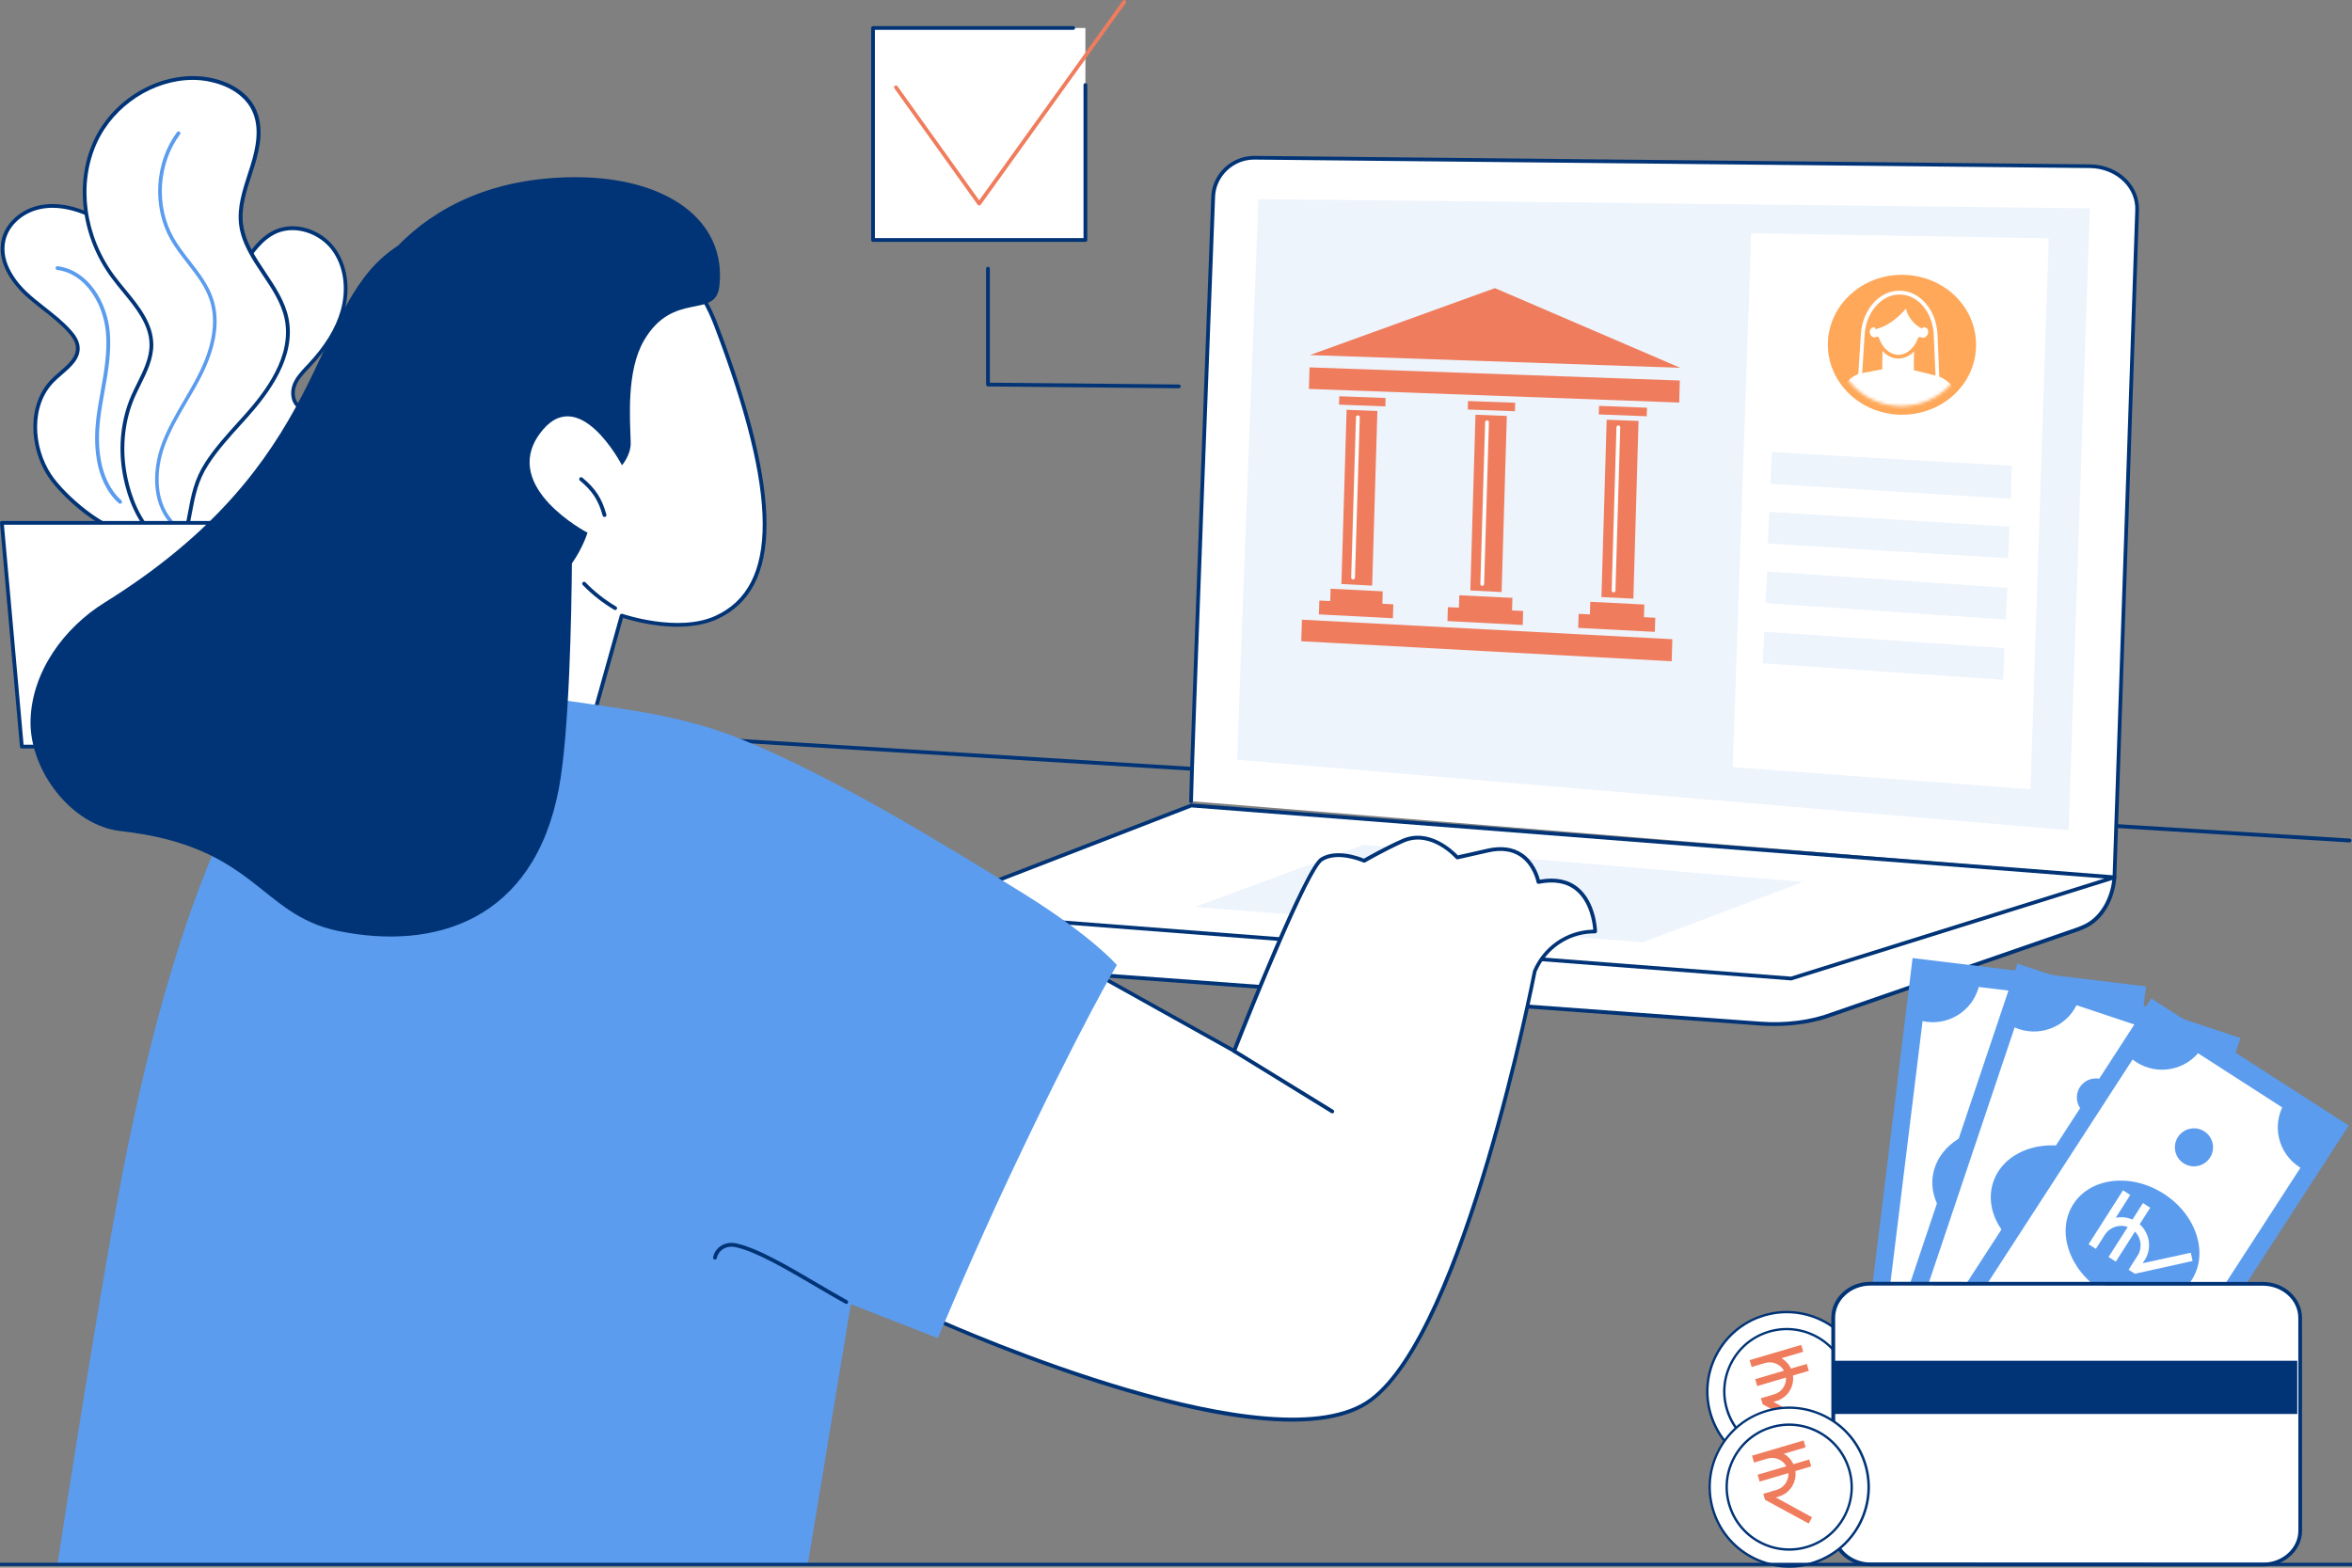 <svg width="744" height="496" viewBox="0 0 744 496" fill="none" xmlns="http://www.w3.org/2000/svg">
<rect x="0" y="0" width="744" height="496" fill="#808080" stroke="none"/>
<g clip-path="url(#clip0_2864_886)">
<path d="M575.301 463.341C588.022 457.791 593.829 442.975 588.27 430.249C582.711 417.523 567.892 411.706 555.171 417.256C542.449 422.807 536.643 437.623 542.202 450.349C547.76 463.075 562.579 468.892 575.301 463.341Z" fill="white"/>
<path d="M578.582 461.981C576.999 462.944 575.323 463.747 573.533 464.366C560.243 468.954 545.692 461.843 541.101 448.561C538.875 442.115 539.311 435.21 542.295 429.085C545.278 422.96 550.466 418.372 556.915 416.147C570.205 411.559 584.756 418.671 589.347 431.953C591.573 438.399 591.137 445.303 588.153 451.428C585.996 455.856 582.691 459.48 578.582 461.981ZM552.256 419.152C548.285 421.584 545.072 425.117 542.96 429.406C540.068 435.348 539.655 442.069 541.813 448.309C546.265 461.224 560.381 468.105 573.28 463.655C579.523 461.499 584.573 457.049 587.465 451.107C590.357 445.166 590.77 438.445 588.612 432.205C584.16 419.29 570.044 412.408 557.145 416.858C555.423 417.432 553.771 418.212 552.256 419.152Z" fill="#013476"/>
<path d="M575.759 457.416C574.52 458.173 573.189 458.815 571.766 459.297C561.277 462.921 549.777 457.301 546.174 446.818C544.43 441.725 544.751 436.265 547.115 431.448C549.479 426.608 553.565 422.983 558.66 421.24C569.149 417.615 580.648 423.236 584.252 433.719C585.996 438.812 585.675 444.271 583.311 449.089C581.612 452.575 578.996 455.42 575.759 457.416ZM555.056 423.717C551.935 425.621 549.433 428.374 547.781 431.746C545.508 436.403 545.187 441.656 546.885 446.542C550.374 456.659 561.414 462.049 571.536 458.563C576.425 456.888 580.373 453.378 582.645 448.744C584.917 444.088 585.239 438.835 583.54 433.948C580.052 423.832 569.011 418.441 558.889 421.928C557.535 422.387 556.25 422.983 555.056 423.717Z" fill="#013476"/>
<path d="M563.525 429.728L570.411 427.686L569.768 425.507L553.449 430.324L554.092 432.503L558.361 431.242C560.702 430.553 563.181 431.631 564.306 433.673L555.217 436.357L555.859 438.536L564.948 435.852C565.109 438.169 563.617 440.44 561.276 441.128L557.007 442.39L557.581 444.294L571.375 451.795L572.454 449.823L560.978 443.537L561.919 443.262C565.476 442.207 567.611 438.743 567.175 435.187L572.178 433.719L571.536 431.54L566.532 433.008C565.889 431.563 564.788 430.439 563.525 429.728Z" fill="#F07C5E"/>
<path d="M743.223 266.535C743.2 266.535 743.2 266.535 743.178 266.535L58.601 224.12C58.28 224.097 58.027 223.822 58.05 223.478C58.073 223.156 58.372 222.904 58.693 222.927L743.269 265.319C743.591 265.342 743.843 265.618 743.82 265.962C743.797 266.283 743.545 266.535 743.223 266.535Z" fill="#013476"/>
<path d="M97.295 144.29C99.04 142.363 100.807 140.299 101.564 137.821C102.299 135.321 101.748 132.247 99.591 130.802C98.053 129.769 96.01 129.7 94.541 128.599C92.544 127.085 92.269 124.034 93.21 121.718C94.151 119.378 96.01 117.565 97.731 115.73C102.414 110.752 106.499 105.017 108.358 98.434C110.217 91.85 109.575 84.349 105.489 78.866C101.427 73.384 93.6 70.562 87.334 73.292C82.698 75.311 79.668 79.738 76.891 83.936C69.89 94.557 62.844 105.201 57.519 116.763C52.194 128.301 48.636 140.872 48.958 153.581C49.072 158.214 49.738 162.94 51.964 167C54.191 171.061 58.184 174.364 62.798 174.754C70.257 175.419 73.126 167.597 77.855 163.445C84.717 157.412 91.213 151.034 97.295 144.29Z" fill="white"/>
<path d="M63.693 175.35C63.394 175.35 63.073 175.327 62.752 175.304C58.276 174.914 53.938 171.818 51.436 167.23C49.485 163.651 48.498 159.316 48.361 153.558C48.062 142.019 50.977 129.54 56.968 116.464C62.316 104.857 69.454 94.029 76.362 83.569C78.933 79.692 82.124 74.852 87.058 72.696C93.347 69.943 101.472 72.443 105.948 78.453C109.85 83.73 110.975 91.231 108.909 98.549C107.256 104.398 103.745 110.133 98.144 116.097L97.639 116.625C96.124 118.231 94.541 119.882 93.737 121.901C92.911 123.943 93.049 126.718 94.862 128.095C95.551 128.622 96.4 128.898 97.295 129.173C98.167 129.448 99.085 129.746 99.889 130.274C102.482 132.017 102.849 135.481 102.115 137.959C101.358 140.528 99.613 142.593 97.731 144.657C91.626 151.424 85.061 157.87 78.245 163.812C76.867 165.005 75.628 166.564 74.412 168.078C71.611 171.68 68.674 175.35 63.693 175.35ZM92.475 72.81C90.754 72.81 89.101 73.131 87.563 73.797C82.95 75.815 79.851 80.472 77.395 84.234C70.51 94.672 63.394 105.453 58.069 116.969C52.125 129.861 49.279 142.157 49.554 153.512C49.692 159.086 50.633 163.261 52.492 166.656C54.81 170.9 58.781 173.745 62.867 174.112C67.778 174.547 70.579 171.061 73.516 167.367C74.756 165.807 76.041 164.202 77.487 162.94C84.258 157.022 90.777 150.598 96.859 143.877C98.649 141.904 100.302 139.955 100.99 137.638C101.633 135.481 101.243 132.614 99.246 131.283C98.58 130.847 97.8 130.595 96.974 130.32C96.01 130.022 95.023 129.7 94.174 129.058C91.878 127.315 91.672 123.92 92.659 121.465C93.554 119.263 95.206 117.52 96.79 115.822L97.295 115.294C102.758 109.491 106.178 103.916 107.784 98.25C109.735 91.3 108.702 84.165 105.03 79.188C102.023 75.15 97.134 72.81 92.475 72.81Z" fill="#013476"/>
<path d="M15.63 150.369C9.617 141.17 9.089 127.636 17.031 120.043C20.267 116.923 25.11 114.01 24.559 109.56C24.352 107.816 23.274 106.302 22.126 104.995C17.995 100.269 12.463 96.989 7.918 92.653C3.374 88.317 -0.276 82.124 1.125 75.999C2.318 70.723 7.184 66.777 12.463 65.63C17.742 64.46 23.32 65.722 28.231 67.993C42.967 74.852 52.148 90.428 55.223 106.348C58.322 122.291 56.21 138.716 53.754 154.751C53.203 158.352 52.584 162.091 50.518 165.096C42.117 177.277 20.772 158.191 15.63 150.369Z" fill="white"/>
<path d="M42.967 169.638C42.921 169.638 42.875 169.638 42.829 169.638C32.868 169.524 19.326 157.067 15.148 150.69C9.296 141.744 8.24 127.659 16.64 119.607C17.306 118.965 18.04 118.322 18.752 117.703C21.506 115.317 24.375 112.863 23.985 109.605C23.778 107.931 22.654 106.44 21.69 105.339C19.326 102.632 16.434 100.361 13.611 98.159C11.568 96.553 9.433 94.878 7.505 93.043C4.82 90.474 -1.24 83.638 0.528 75.815C1.698 70.654 6.449 66.295 12.325 65.011C18.477 63.657 24.513 65.584 28.484 67.419C42.117 73.751 52.331 88.249 55.82 106.21C58.919 122.13 56.899 138.303 54.351 154.819C53.846 158.1 53.226 162.206 51 165.395C49.072 168.216 46.364 169.638 42.967 169.638ZM16.617 65.745C15.286 65.745 13.932 65.882 12.578 66.181C7.138 67.374 2.754 71.365 1.698 76.114C0.046 83.34 5.784 89.786 8.332 92.217C10.214 94.007 12.302 95.658 14.345 97.264C17.191 99.512 20.152 101.806 22.585 104.605C23.664 105.843 24.903 107.495 25.156 109.491C25.638 113.368 22.516 116.051 19.532 118.621C18.798 119.263 18.109 119.859 17.467 120.479C9.525 128.095 10.558 141.514 16.158 150.048C20.359 156.471 33.694 168.354 42.852 168.445C45.904 168.491 48.315 167.23 50.036 164.729C52.079 161.747 52.675 157.962 53.18 154.636C55.705 138.211 57.725 122.176 54.672 106.417C51.252 88.845 41.291 74.645 28.002 68.475C25.064 67.144 20.978 65.745 16.617 65.745Z" fill="#013476"/>
<path d="M37.963 159.384C37.825 159.384 37.687 159.338 37.572 159.224C29.539 151.929 29.654 139.519 30.434 132.751C30.779 129.746 31.329 126.695 31.857 123.736C32.936 117.657 34.061 111.372 33.51 105.178C32.73 96.255 27.175 86.597 18.086 85.404C17.765 85.358 17.535 85.06 17.581 84.739C17.627 84.418 17.925 84.188 18.247 84.234C27.979 85.496 33.9 95.681 34.726 105.086C35.277 111.441 34.153 117.795 33.051 123.943C32.523 126.879 31.995 129.907 31.651 132.889C30.893 139.404 30.756 151.378 38.399 158.329C38.651 158.559 38.651 158.926 38.445 159.178C38.284 159.316 38.123 159.384 37.963 159.384Z" fill="#5B9CEF"/>
<path d="M42.095 125.342C44.413 120.02 47.902 114.904 47.879 109.101C47.856 100.705 40.764 94.351 35.737 87.606C26.763 75.54 23.871 58.657 30.091 44.962C36.311 31.267 52.24 22.091 66.952 25.325C72.277 26.495 77.533 29.409 80.058 34.249C82.95 39.823 81.688 46.59 79.829 52.578C77.947 58.565 75.491 64.667 76.225 70.906C77.533 81.963 88.344 89.832 90.616 100.728C92.98 112.037 85.544 122.956 77.855 131.582C73.517 136.445 68.926 141.193 65.392 146.676C61.329 152.961 60.847 158.581 59.424 165.67C57.909 173.217 52.837 174.089 47.879 168.675C43.197 163.559 40.534 156.265 39.364 149.52C37.986 141.4 38.813 132.889 42.095 125.342Z" fill="white"/>
<path d="M53.961 172.712C51.895 172.712 49.623 171.451 47.42 169.042C41.727 162.825 39.547 154.177 38.767 149.589C37.321 141.193 38.307 132.499 41.544 125.113C42.118 123.782 42.783 122.452 43.426 121.167C45.331 117.313 47.305 113.345 47.305 109.101C47.305 102.724 42.944 97.424 38.744 92.309C37.573 90.887 36.38 89.419 35.301 87.973C25.73 75.104 23.48 58.129 29.563 44.709C36.081 30.326 52.584 21.54 67.113 24.729C73.356 26.105 78.29 29.454 80.632 33.951C83.776 39.984 82.169 47.164 80.425 52.738C80.15 53.61 79.874 54.459 79.599 55.33C77.946 60.377 76.248 65.607 76.867 70.814C77.533 76.458 80.701 81.183 84.052 86.207C87.035 90.68 90.134 95.291 91.236 100.59C93.783 112.886 85.107 124.378 78.336 131.972C77.602 132.797 76.867 133.623 76.11 134.449C72.529 138.395 68.834 142.478 65.919 147.02C62.568 152.181 61.696 156.953 60.663 162.458C60.456 163.536 60.25 164.66 60.02 165.807C59.263 169.524 57.587 171.932 55.292 172.575C54.833 172.643 54.42 172.712 53.961 172.712ZM60.984 25.279C48.659 25.279 36.081 33.239 30.641 45.214C24.72 58.244 26.923 74.737 36.242 87.262C37.321 88.707 38.514 90.153 39.662 91.552C44 96.828 48.475 102.311 48.498 109.101C48.498 113.597 46.479 117.726 44.505 121.695C43.885 122.979 43.219 124.287 42.645 125.594C39.501 132.774 38.56 141.239 39.96 149.406C40.718 153.879 42.829 162.252 48.315 168.262C50.656 170.831 53.02 171.932 54.948 171.405C56.807 170.9 58.184 168.812 58.827 165.555C59.056 164.408 59.263 163.307 59.47 162.229C60.502 156.609 61.42 151.745 64.886 146.355C67.87 141.744 71.588 137.638 75.192 133.646C75.926 132.82 76.684 131.994 77.418 131.192C84.006 123.805 92.498 112.633 90.042 100.865C88.986 95.796 85.957 91.277 83.019 86.895C79.737 81.986 76.34 76.916 75.628 70.998C74.985 65.538 76.73 60.194 78.405 55.009C78.681 54.138 78.979 53.289 79.231 52.417C80.907 47.072 82.468 40.19 79.507 34.547C77.326 30.372 72.69 27.229 66.791 25.945C64.909 25.486 62.935 25.279 60.984 25.279Z" fill="#013476"/>
<path d="M54.144 165.624C53.984 165.624 53.823 165.555 53.685 165.417C47.741 158.581 48.36 148.327 50.931 141.033C52.744 135.894 55.544 131.123 58.253 126.489C59.722 123.966 61.26 121.373 62.591 118.735C67.25 109.628 68.512 101.668 66.378 95.039C64.978 90.703 62.2 87.147 59.263 83.362C57.381 80.931 55.407 78.408 53.869 75.678C48.039 65.286 48.911 51.362 56.003 41.796C56.21 41.521 56.577 41.475 56.83 41.681C57.105 41.888 57.151 42.255 56.944 42.507C50.128 51.706 49.278 65.103 54.879 75.104C56.371 77.742 58.299 80.243 60.158 82.628C63.027 86.322 65.988 90.13 67.457 94.672C69.706 101.599 68.398 109.881 63.601 119.263C62.246 121.924 60.709 124.539 59.217 127.062C56.531 131.627 53.777 136.353 51.987 141.4C49.531 148.373 48.888 158.146 54.511 164.592C54.718 164.844 54.695 165.211 54.443 165.44C54.42 165.578 54.282 165.624 54.144 165.624Z" fill="#5B9CEF"/>
<path d="M93.347 165.417H0.597L6.909 236.209H87.012L93.347 165.417Z" fill="white"/>
<path d="M87.012 236.805H6.908C6.61 236.805 6.334 236.576 6.311 236.255L-0 165.463C-0.023 165.303 0.045 165.142 0.16 165.005C0.275 164.89 0.436 164.821 0.596 164.821H93.324C93.484 164.821 93.645 164.89 93.76 165.005C93.875 165.119 93.921 165.303 93.921 165.463L87.609 236.255C87.586 236.576 87.333 236.805 87.012 236.805ZM7.459 235.613H86.461L92.681 166.014H1.239L7.459 235.613Z" fill="#013476"/>
<path d="M668.878 277.248L676.039 66.479C676.291 58.863 669.566 52.623 661.074 52.578L396.801 49.894C389.846 49.848 384.039 55.376 383.787 62.212C383.787 62.212 376.855 244.674 376.786 253.505L668.878 277.248Z" fill="white"/>
<path d="M668.877 277.844C668.854 277.844 668.854 277.844 668.877 277.844C668.533 277.821 668.28 277.546 668.28 277.225L675.442 66.456C675.556 63.221 674.317 60.102 671.976 57.67C669.244 54.849 665.274 53.197 661.05 53.174L396.777 50.49C396.754 50.49 396.731 50.49 396.708 50.49C390.144 50.49 384.612 55.743 384.36 62.235C384.291 64.07 377.428 244.788 377.36 253.505C377.36 253.827 377.084 254.102 376.763 254.102C376.441 254.102 376.166 253.827 376.166 253.505C376.235 244.766 383.098 64.024 383.166 62.212C383.419 55.078 389.501 49.32 396.708 49.32C396.731 49.32 396.754 49.32 396.777 49.32L661.05 52.004C665.595 52.027 669.887 53.793 672.825 56.867C675.396 59.528 676.727 62.969 676.612 66.525L669.451 277.294C669.451 277.592 669.198 277.844 668.877 277.844Z" fill="#013476"/>
<path d="M660.591 65.906C660.591 65.906 398.086 62.855 398.086 63.061C398.086 63.061 391.154 240.338 391.384 240.361L652.673 262.521C653.614 262.59 654.348 262.681 654.348 262.681L661.051 66.318C661.073 66.112 660.867 65.906 660.591 65.906Z" fill="#EEF4FC"/>
<path d="M556.755 323.838L289.728 304.225L290.416 288.305L668.854 277.615C668.257 284.589 664.769 290.53 659.696 292.985C659.008 293.329 658.273 293.65 657.493 293.925L579.547 320.925C572.982 323.425 564.995 324.458 556.755 323.838Z" fill="white"/>
<path d="M561.276 324.618C559.761 324.618 558.247 324.572 556.709 324.458L289.681 304.844C289.36 304.821 289.107 304.546 289.13 304.225L289.819 288.305C289.842 287.984 290.094 287.754 290.393 287.731L668.831 277.042C668.992 277.042 669.175 277.11 669.29 277.225C669.405 277.34 669.474 277.523 669.451 277.684C668.831 284.933 665.204 291.012 659.948 293.558C659.237 293.902 658.479 294.223 657.699 294.522L579.73 321.521C574.359 323.54 567.932 324.618 561.276 324.618ZM290.347 303.674L556.801 323.242C564.88 323.838 572.867 322.806 579.317 320.352L657.286 293.352C658.02 293.076 658.732 292.755 659.42 292.434C664.126 290.14 667.454 284.726 668.188 278.211L290.99 288.878L290.347 303.674Z" fill="#013476"/>
<path d="M566.602 309.593L290.416 288.305L376.855 254.836L668.854 277.569L566.602 309.593Z" fill="white"/>
<path d="M566.602 310.189C566.579 310.189 566.579 310.189 566.556 310.189L290.37 288.901C290.095 288.878 289.865 288.672 289.819 288.397C289.773 288.121 289.934 287.846 290.187 287.754L376.625 254.285C376.717 254.263 376.809 254.24 376.878 254.24L668.877 276.973C669.153 276.996 669.382 277.225 669.428 277.5C669.451 277.776 669.29 278.051 669.015 278.143L566.739 310.166C566.716 310.189 566.647 310.189 566.602 310.189ZM293.079 287.915L566.51 308.996L665.71 277.936L376.923 255.455L293.079 287.915Z" fill="#013476"/>
<path d="M519.641 298.123L378.002 286.929L431.297 267.292L570.32 279.037L519.641 298.123Z" fill="#EEF4FC"/>
<path d="M434.051 185.283L424.319 184.778L425.972 129.655L435.704 130.045L434.051 185.283Z" fill="#F07C5E"/>
<path d="M437.287 191.018L437.402 187.095L420.899 186.27L420.785 190.169L417.342 190.009L417.204 194.39L440.615 195.606L440.753 191.202L437.287 191.018Z" fill="#F07C5E"/>
<path d="M428.015 183.333C427.67 183.333 427.418 183.058 427.418 182.714L428.933 131.994C428.933 131.673 429.231 131.398 429.553 131.421C429.874 131.421 430.149 131.696 430.126 132.04L428.612 182.76C428.612 183.081 428.336 183.333 428.015 183.333Z" fill="white"/>
<path d="M438.228 128.576L423.562 128.026L423.653 125.365L438.297 125.915L438.228 128.576Z" fill="#F07C5E"/>
<path d="M474.999 187.325L465.106 186.82L466.736 131.215L476.651 131.604L474.999 187.325Z" fill="#F07C5E"/>
<path d="M478.304 193.128L478.418 189.16L461.617 188.334L461.502 192.257L457.991 192.096L457.876 196.501L481.678 197.739L481.815 193.312L478.304 193.128Z" fill="#F07C5E"/>
<path d="M468.87 185.352C468.847 185.352 468.847 185.352 468.87 185.352C468.526 185.352 468.273 185.077 468.273 184.733L469.788 133.577C469.788 133.256 470.064 133.004 470.408 133.004C470.729 133.004 471.005 133.279 470.982 133.623L469.467 184.778C469.444 185.1 469.192 185.352 468.87 185.352Z" fill="white"/>
<path d="M479.199 130.113L464.303 129.563L464.372 126.879L479.291 127.429L479.199 130.113Z" fill="#F07C5E"/>
<path d="M516.679 189.412L506.58 188.908L508.233 132.797L518.309 133.187L516.679 189.412Z" fill="#F07C5E"/>
<path d="M520.03 195.262L520.145 191.27L503.045 190.399L502.931 194.39L499.373 194.207L499.235 198.657L523.473 199.919L523.611 195.445L520.03 195.262Z" fill="#F07C5E"/>
<path d="M510.413 187.417C510.069 187.417 509.816 187.141 509.816 186.797L511.331 135.183C511.331 134.862 511.607 134.61 511.951 134.61C512.272 134.61 512.548 134.885 512.525 135.229L511.01 186.843C511.01 187.164 510.735 187.417 510.413 187.417Z" fill="white"/>
<path d="M520.902 131.696L505.73 131.123L505.822 128.416L520.994 128.989L520.902 131.696Z" fill="#F07C5E"/>
<path d="M531.186 127.361L414.037 123.048L414.244 116.235L531.369 120.387L531.186 127.361Z" fill="#F07C5E"/>
<path d="M528.799 209.209L411.627 202.878L411.834 196.065L529.005 202.236L528.799 209.209Z" fill="#F07C5E"/>
<path d="M472.887 91.162L414.358 112.335L531.507 116.373L472.887 91.162Z" fill="#F07C5E"/>
<path d="M553.954 73.797L648.059 75.403L642.298 249.698L548.102 242.701L553.954 73.797Z" fill="white"/>
<path d="M625.083 109.353C624.923 122.222 613.447 131.972 600.157 131.169C587.602 130.412 578.054 120.41 578.192 108.803C578.33 97.195 588.13 87.423 600.685 86.964C613.998 86.482 625.244 96.484 625.083 109.353Z" fill="#FFA859"/>
<mask id="mask0_2864_886" style="mask-type:luminance" maskUnits="userSpaceOnUse" x="580" y="89" width="42" height="40">
<path d="M621.893 109.33C621.756 120.525 611.817 129.081 600.226 128.439C589.186 127.842 580.74 119.079 580.855 108.848C580.969 98.617 589.645 90.061 600.686 89.717C612.276 89.35 622.008 98.136 621.893 109.33Z" fill="white"/>
</mask>
<g mask="url(#mask0_2864_886)">
<path d="M613.355 131.375C613.355 131.375 613.332 131.375 613.309 131.375L587.694 129.884C587.534 129.884 587.396 129.792 587.281 129.678C587.166 129.563 587.12 129.402 587.143 129.242L588.635 105.843C589.117 98.09 594.282 92.125 600.616 91.965C607.181 91.827 612.552 97.952 612.896 105.958L613.952 130.733C613.952 130.893 613.883 131.054 613.768 131.192C613.653 131.306 613.516 131.375 613.355 131.375ZM588.383 128.714L612.735 130.136L611.702 106.027C611.404 98.755 606.653 93.181 600.869 93.181C600.8 93.181 600.731 93.181 600.639 93.181C595.016 93.318 590.265 98.915 589.829 105.935L588.383 128.714Z" fill="white"/>
<path d="M612.207 118.804L600.364 115.891L589.049 118.047C586.111 118.598 583.77 120.662 582.897 123.438L580.441 135.344L621.664 138.349L619.07 125.067C618.152 121.993 615.513 119.607 612.207 118.804Z" fill="white"/>
<path d="M600.272 122.658C597.541 122.543 595.36 120.341 595.383 117.772L595.498 109.055L605.482 109.17L605.367 118.093C605.344 120.731 603.049 122.773 600.272 122.658Z" fill="white"/>
<path d="M609.04 102.976C608.673 102.884 608.282 102.93 607.938 103.045C607.686 98.617 604.495 95.658 600.616 95.727C596.806 95.796 593.685 98.778 593.363 103.068C593.042 102.953 592.675 102.907 592.331 102.999C591.298 103.251 590.678 104.398 590.976 105.591C591.275 106.761 592.354 107.541 593.386 107.289C593.547 107.243 593.708 107.174 593.868 107.105C594.924 110.294 597.426 112.794 600.433 112.863C603.485 112.932 606.148 110.477 607.341 107.22C607.502 107.311 607.663 107.38 607.846 107.426C608.971 107.701 610.142 106.921 610.486 105.683C610.784 104.444 610.165 103.228 609.04 102.976Z" fill="white"/>
<path d="M600.502 113.436C600.456 113.436 600.433 113.436 600.387 113.436C597.472 113.368 594.764 111.165 593.478 107.862C592.124 108.16 590.724 107.197 590.357 105.706C590.173 104.949 590.288 104.123 590.678 103.503C591.023 102.953 591.55 102.54 592.17 102.402C592.377 102.356 592.606 102.334 592.836 102.334C593.432 98.181 596.623 95.176 600.617 95.108C600.663 95.108 600.708 95.108 600.754 95.108C604.817 95.108 607.961 98.09 608.489 102.311C608.719 102.288 608.971 102.311 609.201 102.379C609.866 102.54 610.417 102.953 610.784 103.549C611.175 104.215 611.266 105.04 611.06 105.82C610.624 107.357 609.109 108.321 607.709 107.977H607.686C606.217 111.28 603.44 113.436 600.502 113.436ZM593.823 106.509C593.892 106.509 593.96 106.532 594.029 106.554C594.19 106.623 594.328 106.761 594.374 106.921C595.406 110.064 597.816 112.198 600.387 112.266C603.027 112.335 605.551 110.202 606.722 107.013C606.791 106.853 606.906 106.715 607.089 106.646C607.25 106.577 607.433 106.6 607.594 106.692C607.709 106.761 607.824 106.807 607.938 106.83C608.742 107.036 609.614 106.44 609.866 105.522C610.004 105.04 609.935 104.559 609.729 104.169C609.545 103.848 609.247 103.641 608.902 103.572C608.65 103.503 608.374 103.526 608.122 103.618C607.938 103.687 607.755 103.664 607.594 103.549C607.433 103.435 607.342 103.274 607.319 103.091C607.089 99.099 604.289 96.278 600.594 96.323C597.013 96.392 594.213 99.237 593.915 103.114C593.892 103.297 593.8 103.458 593.639 103.572C593.478 103.664 593.295 103.687 593.111 103.641C592.882 103.549 592.652 103.549 592.423 103.595C592.032 103.687 591.803 103.962 591.688 104.146C591.459 104.513 591.39 104.995 591.505 105.453C591.711 106.325 592.491 106.876 593.203 106.715C593.318 106.692 593.41 106.646 593.501 106.6C593.616 106.532 593.731 106.509 593.823 106.509Z" fill="#FFA859"/>
<path d="M593.203 104.146C596.761 103.503 600.571 100.43 602.912 97.631C603.325 100.085 605.643 102.976 608.099 104.008C608.099 104.008 609.408 94.029 600.617 94.534C592.147 95.016 593.203 104.146 593.203 104.146Z" fill="#FFA859"/>
</g>
<path d="M636.055 157.824L560.06 153.076L560.519 143.051L636.399 147.364L636.055 157.824Z" fill="#EEF4FC"/>
<path d="M635.229 176.612L559.233 171.978L559.692 161.954L635.688 166.61L635.229 176.612Z" fill="#EEF4FC"/>
<path d="M634.494 196.019L558.499 190.835L558.981 180.81L634.976 185.994L634.494 196.019Z" fill="#EEF4FC"/>
<path d="M633.645 215.082L557.604 209.874L558.086 199.873L634.058 205.057L633.645 215.082Z" fill="#EEF4FC"/>
<path d="M147.469 156.31L114.532 219.348L184.766 237.31L196.679 194.757C196.679 194.757 214.444 200.928 226.586 195.377C245.567 186.705 248.275 160.027 226.494 102.838C205.263 47.095 157.201 134.013 157.201 134.013L147.469 156.31Z" fill="white"/>
<path d="M184.766 237.93C184.72 237.93 184.674 237.93 184.629 237.907L114.394 219.945C114.211 219.899 114.073 219.784 114.004 219.601C113.935 219.44 113.935 219.234 114.027 219.073L146.964 156.035L156.65 133.761C157.82 131.627 184.674 83.569 207.351 83.569C207.719 83.569 208.086 83.592 208.453 83.615C216.188 84.165 222.454 90.566 227.044 102.609C247.679 156.769 247.61 186.407 226.838 195.904C215.752 200.974 200.374 196.546 197.092 195.491L185.363 237.448C185.271 237.746 185.019 237.93 184.766 237.93ZM115.404 218.958L184.33 236.599L196.082 194.62C196.128 194.459 196.242 194.321 196.38 194.253C196.518 194.184 196.701 194.161 196.862 194.207C197.046 194.275 214.535 200.24 226.31 194.849C246.393 185.673 246.256 156.494 225.897 103.068C221.49 91.483 215.568 85.335 208.338 84.831C186.212 83.271 157.981 133.807 157.682 134.311L148.02 156.54C148.02 156.563 147.997 156.563 147.997 156.586L115.404 218.958Z" fill="#013476"/>
<path d="M191.215 163.559C190.963 163.559 190.71 163.399 190.642 163.123C189.264 158.214 187.359 155.301 183.435 152.044C183.182 151.837 183.136 151.447 183.366 151.195C183.572 150.943 183.962 150.897 184.215 151.126C188.369 154.567 190.366 157.618 191.812 162.802C191.904 163.123 191.72 163.445 191.399 163.536C191.33 163.559 191.261 163.559 191.215 163.559Z" fill="#013476"/>
<path d="M194.59 193.014C194.498 193.014 194.384 192.991 194.292 192.922C190.642 190.766 187.291 188.128 184.331 185.077C184.101 184.847 184.101 184.457 184.353 184.228C184.583 183.999 184.973 183.999 185.203 184.251C188.072 187.233 191.354 189.802 194.912 191.913C195.187 192.073 195.279 192.44 195.118 192.739C195.003 192.899 194.797 193.014 194.59 193.014Z" fill="#013476"/>
<path d="M433.683 442.918C463.682 420.643 485.51 307.299 485.51 307.299C488.585 300.004 495.609 295.026 503.527 294.728C503.918 294.705 504.285 294.705 504.606 294.705C504.606 294.705 504.193 275.459 486.657 279.037C486.657 279.037 484.316 266.031 470.705 269.104C460.974 271.307 460.974 271.307 460.974 271.307C460.974 271.307 452.94 261.947 443.713 266.053C437.539 268.806 431.48 272.362 431.48 272.362C431.48 272.362 423.24 268.669 418.03 271.926C412.82 275.206 390.372 332.555 390.372 332.555L341.369 305.188L295.35 417.202C295.373 417.202 402.514 466.064 433.683 442.918Z" fill="white"/>
<path d="M408.666 449.777C394.366 449.777 375.66 446.29 352.662 439.293C322.296 430.072 295.396 417.845 295.121 417.73C294.822 417.592 294.684 417.248 294.822 416.95L340.842 304.936C340.91 304.776 341.025 304.661 341.186 304.592C341.347 304.546 341.53 304.546 341.668 304.638L390.074 331.661C392.668 325.031 412.636 274.564 417.709 271.398C422.644 268.302 429.897 271.031 431.434 271.674C432.674 270.963 438.045 267.912 443.461 265.503C452.069 261.672 459.712 269.104 461.158 270.641L470.545 268.508C474.837 267.545 478.51 268.026 481.448 269.953C485.281 272.5 486.681 276.766 487.094 278.326C491.96 277.454 495.999 278.234 499.075 280.689C504.928 285.369 505.18 294.292 505.18 294.682C505.18 294.843 505.111 295.003 504.997 295.118C504.882 295.233 504.721 295.301 504.584 295.301C504.515 295.301 504.446 295.301 504.377 295.301C504.102 295.301 503.826 295.301 503.505 295.324C495.908 295.623 489.068 300.371 486.038 307.459C485.74 308.973 480.277 336.822 471.371 366.919C459.115 408.348 446.537 434.063 433.982 443.4C428.29 447.666 419.821 449.777 408.666 449.777ZM296.13 416.904C304.278 420.552 403.915 464.275 433.317 442.459C462.787 420.575 484.707 308.331 484.913 307.207C484.913 307.161 484.936 307.115 484.959 307.092C488.15 299.545 495.426 294.476 503.505 294.154C503.665 294.154 503.826 294.154 503.987 294.132C503.826 292.067 502.931 285.3 498.34 281.652C495.448 279.336 491.547 278.67 486.773 279.634C486.612 279.657 486.451 279.634 486.313 279.542C486.176 279.45 486.084 279.313 486.061 279.152C486.061 279.106 485.028 273.784 480.805 270.963C478.165 269.219 474.814 268.783 470.844 269.678L461.112 271.88C460.905 271.926 460.676 271.857 460.538 271.697C460.469 271.605 452.688 262.727 443.989 266.604C437.93 269.311 431.871 272.844 431.825 272.867C431.664 272.958 431.457 272.981 431.274 272.889C431.205 272.844 423.263 269.357 418.375 272.408C414.243 275 397.19 316.842 390.969 332.739C390.901 332.899 390.786 333.014 390.625 333.083C390.465 333.152 390.281 333.129 390.143 333.037L341.737 306.014L296.13 416.904Z" fill="#013476"/>
<path d="M421.451 352.26C421.336 352.26 421.244 352.238 421.129 352.169L390.075 333.06C389.799 332.877 389.707 332.509 389.868 332.234C390.052 331.959 390.419 331.867 390.694 332.028L421.749 351.136C422.024 351.32 422.116 351.687 421.955 351.962C421.841 352.146 421.657 352.26 421.451 352.26Z" fill="#013476"/>
<path d="M269.139 412.637L255.459 495.312H18.132C18.132 495.312 30.136 416.652 37.963 375.338C59.561 261.19 91.235 213.912 117.378 213.912L130.713 214.738L186.327 222.698C201.383 224.877 217.771 227.033 234.917 234.053C264.41 246.142 298.219 266.879 323.421 282.501C345.708 296.334 353.282 305.326 353.282 305.326C353.282 305.326 342.035 324.045 319.45 371.988C307.262 397.864 296.681 423.373 296.681 423.373L269.139 412.637Z" fill="#5B9CEF"/>
<path d="M267.738 412.546C267.646 412.546 267.532 412.523 267.44 412.477C264.502 410.871 261.403 409.036 258.121 407.109C248.825 401.649 239.208 395.983 232.667 394.584C231.221 394.263 229.798 394.492 228.673 395.226C227.663 395.892 226.975 396.878 226.745 398.048C226.676 398.369 226.355 398.576 226.034 398.507C225.712 398.438 225.506 398.117 225.575 397.796C225.873 396.327 226.745 395.043 228.008 394.217C229.408 393.299 231.129 393.024 232.897 393.391C239.622 394.836 249.33 400.548 258.695 406.054C261.977 407.981 265.076 409.793 267.991 411.399C268.289 411.559 268.381 411.926 268.22 412.202C268.151 412.431 267.945 412.546 267.738 412.546Z" fill="#013476"/>
<path d="M181.736 56.064C155.823 56.156 137.737 65.561 125.847 77.765C125.067 78.27 124.31 78.797 123.575 79.348C97.272 99.03 104.433 146.309 33.051 190.674C20.313 198.588 10.099 212.444 9.663 227.836C9.227 243.619 22.562 261.236 38.215 262.957C80.907 267.682 82.008 289.406 106.958 294.544C137.278 300.807 168.837 291.471 176.779 249.491C180.13 231.713 180.772 193.977 180.91 178.241C184.353 173.423 185.845 168.537 185.845 168.537C185.845 168.537 158.463 154.292 170.65 137.339C182.861 120.387 196.747 147.203 196.747 147.203C196.747 147.203 199.593 143.969 199.502 140.115C199.295 132.293 198.101 117.336 203.748 107.656C213.02 91.827 226.31 101.164 227.549 90.611C229.959 69.691 210.886 55.973 181.736 56.064Z" fill="#013476"/>
<path d="M343.344 8.855H276.162V75.93H343.344V8.855Z" fill="white"/>
<path d="M343.344 76.526H276.162C275.841 76.526 275.565 76.251 275.565 75.93V8.855C275.565 8.534 275.841 8.258 276.162 8.258H339.488C339.809 8.258 340.084 8.534 340.084 8.855C340.084 9.176 339.809 9.451 339.488 9.451H276.759V75.334H342.747V26.885C342.747 26.564 343.022 26.289 343.344 26.289C343.665 26.289 343.94 26.564 343.94 26.885V75.93C343.94 76.251 343.665 76.526 343.344 76.526Z" fill="#013476"/>
<path d="M309.742 65.011C309.558 65.011 309.375 64.919 309.26 64.758L282.933 27.963C282.75 27.688 282.796 27.321 283.071 27.138C283.347 26.954 283.714 27 283.897 27.275L309.742 63.382L355.141 0.252C355.325 -0.023 355.715 -0.069 355.968 0.115C356.243 0.298 356.289 0.688 356.105 0.941L310.247 64.758C310.132 64.919 309.948 65.011 309.742 65.011Z" fill="#F07C5E"/>
<path d="M372.906 122.842C372.883 122.842 372.883 122.842 372.906 122.842L312.519 122.268C312.197 122.268 311.922 121.993 311.922 121.672V84.991C311.922 84.67 312.197 84.395 312.519 84.395C312.84 84.395 313.115 84.67 313.115 84.991V121.075L372.906 121.649C373.228 121.649 373.503 121.924 373.503 122.245C373.48 122.566 373.228 122.842 372.906 122.842Z" fill="#013476"/>
<path d="M678.838 312.093L662.267 446.978L588.452 438.009L605.001 303.124L678.838 312.093Z" fill="#5B9CEF"/>
<path d="M672.503 317.92L657.561 439.775L594.764 432.159L609.729 310.304L672.503 317.92Z" fill="white"/>
<path d="M626.323 310.258C626.323 310.258 626.277 310.671 626.231 310.855C624.946 318.746 617.601 324.274 609.591 323.311C608.673 323.196 607.778 323.013 606.928 322.737C606.745 322.691 606.4 322.554 606.4 322.554L608.191 308.033L626.323 310.258Z" fill="#5B9CEF"/>
<path d="M657.493 314.043C657.493 314.043 657.447 314.456 657.424 314.64C656.759 322.6 662.543 329.734 670.576 330.697C671.494 330.812 672.412 330.835 673.307 330.789C673.491 330.789 673.858 330.743 673.858 330.743L675.648 316.222L657.493 314.043Z" fill="#5B9CEF"/>
<path d="M610.762 437.045C610.762 437.045 610.808 436.632 610.831 436.449C611.496 428.489 605.712 421.355 597.679 420.391C596.761 420.276 595.843 420.253 594.948 420.299C594.764 420.299 594.397 420.345 594.397 420.345L592.606 434.866L610.762 437.045Z" fill="#5B9CEF"/>
<path d="M641.931 440.83C641.931 440.83 641.977 440.417 642.022 440.234C643.308 432.343 650.653 426.814 658.663 427.778C659.581 427.892 660.476 428.076 661.325 428.351C661.509 428.397 661.853 428.535 661.853 428.535L660.063 443.055L641.931 440.83Z" fill="#5B9CEF"/>
<path d="M629.33 420.737C632.64 420.332 634.995 417.332 634.59 414.037C634.186 410.743 631.176 408.4 627.867 408.806C624.558 409.211 622.203 412.211 622.607 415.506C623.011 418.801 626.021 421.143 629.33 420.737Z" fill="#5B9CEF"/>
<path d="M638.515 345.597C641.824 345.191 644.178 342.191 643.773 338.896C643.368 335.602 640.358 333.261 637.049 333.667C633.74 334.073 631.386 337.073 631.791 340.367C632.196 343.662 635.206 346.003 638.515 345.597Z" fill="#5B9CEF"/>
<path d="M655.574 377.669C656.76 367.692 647.823 358.429 635.613 356.979C623.403 355.529 612.544 362.441 611.358 372.417C610.172 382.394 619.108 391.657 631.318 393.107C643.528 394.557 654.387 387.645 655.574 377.669Z" fill="#5B9CEF"/>
<path d="M708.722 328.449L665.434 457.278L594.901 433.742L638.189 304.89L708.722 328.449Z" fill="#5B9CEF"/>
<path d="M701.355 332.899L662.267 449.272L602.27 429.246L641.38 312.873L701.355 332.899Z" fill="white"/>
<path d="M657.653 316.131C657.653 316.131 657.515 316.521 657.446 316.704C654.6 324.182 646.314 328.128 638.625 325.582C637.753 325.284 636.904 324.916 636.124 324.481C635.963 324.389 635.642 324.205 635.642 324.205L640.301 310.35L657.653 316.131Z" fill="#5B9CEF"/>
<path d="M687.422 326.086C687.422 326.086 687.308 326.476 687.239 326.66C684.989 334.345 689.213 342.465 696.902 345.035C697.774 345.333 698.669 345.539 699.564 345.654C699.748 345.677 700.115 345.723 700.115 345.723L704.774 331.867L687.422 326.086Z" fill="#5B9CEF"/>
<path d="M616.958 437.252C616.958 437.252 617.073 436.862 617.142 436.678C619.391 428.993 615.168 420.873 607.479 418.304C606.607 418.005 605.712 417.799 604.817 417.684C604.633 417.661 604.266 417.615 604.266 417.615L599.606 431.471L616.958 437.252Z" fill="#5B9CEF"/>
<path d="M646.728 447.185C646.728 447.185 646.865 446.795 646.934 446.611C649.78 439.133 658.066 435.187 665.755 437.733C666.627 438.032 667.476 438.399 668.257 438.835C668.418 438.926 668.739 439.11 668.739 439.11L664.08 452.965L646.728 447.185Z" fill="#5B9CEF"/>
<path d="M644.952 418.987C644.982 415.668 642.304 412.953 638.97 412.923C635.636 412.893 632.909 415.559 632.879 418.878C632.849 422.198 635.528 424.913 638.862 424.943C642.196 424.973 644.922 422.306 644.952 418.987Z" fill="#5B9CEF"/>
<path d="M669.047 347.272C669.078 343.953 666.4 341.237 663.066 341.207C659.732 341.176 657.005 343.842 656.974 347.161C656.944 350.481 659.622 353.196 662.955 353.227C666.289 353.258 669.017 350.592 669.047 347.272Z" fill="#5B9CEF"/>
<path d="M672.78 387.996C675.933 378.457 669.025 367.599 657.35 363.744C645.675 359.889 633.654 364.497 630.501 374.036C627.347 383.575 634.255 394.434 645.93 398.289C657.605 402.144 669.626 397.536 672.78 387.996Z" fill="#5B9CEF"/>
<path d="M742.967 356.114L669.015 470.262L606.516 430.026L680.491 315.901L742.967 356.114Z" fill="#5B9CEF"/>
<path d="M734.727 358.615L667.913 461.705L614.778 427.502L681.593 324.412L734.727 358.615Z" fill="white"/>
<path d="M696.534 331.592C696.534 331.592 696.305 331.936 696.19 332.097C691.577 338.634 682.556 340.424 675.763 336.042C674.982 335.538 674.271 334.987 673.605 334.368C673.467 334.253 673.215 333.978 673.215 333.978L681.179 321.705L696.534 331.592Z" fill="#5B9CEF"/>
<path d="M722.93 348.567C722.93 348.567 722.7 348.911 722.609 349.095C718.523 355.977 720.612 364.9 727.406 369.282C728.186 369.786 728.989 370.199 729.839 370.543C729.999 370.612 730.344 370.75 730.344 370.75L738.308 358.477L722.93 348.567Z" fill="#5B9CEF"/>
<path d="M627.012 438.88C627.012 438.88 627.241 438.536 627.333 438.353C631.419 431.471 629.33 422.547 622.536 418.166C621.756 417.661 620.952 417.248 620.103 416.904C619.943 416.835 619.598 416.698 619.598 416.698L611.634 428.971L627.012 438.88Z" fill="#5B9CEF"/>
<path d="M653.385 455.856C653.385 455.856 653.614 455.512 653.729 455.351C658.342 448.813 667.363 447.024 674.157 451.405C674.937 451.91 675.649 452.461 676.314 453.08C676.452 453.195 676.704 453.47 676.704 453.47L668.74 465.743L653.385 455.856Z" fill="#5B9CEF"/>
<path d="M658.9 426.601C658.931 423.282 656.253 420.566 652.919 420.535C649.586 420.504 646.858 423.169 646.827 426.489C646.796 429.808 649.473 432.524 652.807 432.555C656.141 432.586 658.869 429.921 658.9 426.601Z" fill="#5B9CEF"/>
<path d="M700.048 363.062C700.081 359.743 697.404 357.025 694.07 356.993C690.736 356.961 688.008 359.625 687.975 362.945C687.943 366.264 690.62 368.981 693.953 369.013C697.287 369.046 700.016 366.381 700.048 363.062Z" fill="#5B9CEF"/>
<path d="M693.337 404.915C698.738 396.441 694.717 384.226 684.357 377.631C673.998 371.036 661.222 372.559 655.822 381.032C650.422 389.506 654.442 401.721 664.802 408.316C675.162 414.911 687.937 413.388 693.337 404.915Z" fill="#5B9CEF"/>
<path d="M591.711 406.146L715.791 406.191C722.31 406.191 727.589 411.009 727.612 416.973L727.635 484.232C727.635 490.173 722.356 495.014 715.814 495.014L591.734 494.968C585.216 494.968 579.937 490.15 579.914 484.186L579.891 416.927C579.891 410.963 585.193 406.146 591.711 406.146Z" fill="white"/>
<path d="M715.814 495.587L591.734 495.541C584.894 495.541 579.34 490.449 579.317 484.163L579.294 416.904C579.294 413.853 580.579 410.986 582.943 408.853C585.285 406.719 588.383 405.549 591.688 405.549L715.769 405.595C722.608 405.595 728.163 410.688 728.186 416.973L728.209 484.232C728.209 487.283 726.923 490.15 724.559 492.284C722.218 494.417 719.12 495.587 715.814 495.587ZM591.711 406.742C588.704 406.742 585.881 407.797 583.77 409.747C581.658 411.674 580.51 414.22 580.51 416.927L580.533 484.186C580.533 489.806 585.56 494.371 591.757 494.371L715.837 494.417C718.844 494.417 721.667 493.362 723.779 491.412C725.891 489.485 727.038 486.939 727.038 484.232L727.015 416.973C727.015 411.353 721.989 406.788 715.792 406.788L591.711 406.742Z" fill="#013476"/>
<path d="M726.694 430.53H579.845V447.368H726.694V430.53Z" fill="#013476"/>
<path d="M669.267 385.294L673.857 378.068L671.562 376.599L660.683 393.666L662.978 395.135L665.824 390.661C667.385 388.23 670.46 387.243 673.054 388.207L666.995 397.704L669.29 399.172L675.349 389.675C677.323 391.625 677.736 394.836 676.175 397.268L673.329 401.741L675.326 403.003L693.573 398.966L693 396.35L677.782 399.677L678.425 398.69C680.812 394.951 680.008 390.18 676.841 387.335L680.169 382.105L677.874 380.637L674.546 385.867C672.824 385.087 670.942 384.949 669.267 385.294Z" fill="white"/>
<path d="M576.033 493.585C588.754 488.034 594.561 473.218 589.002 460.492C583.444 447.766 568.625 441.949 555.903 447.5C543.182 453.05 537.375 467.866 542.934 480.592C548.493 493.318 563.312 499.135 576.033 493.585Z" fill="white"/>
<path d="M579.34 492.238C577.756 493.201 576.081 494.004 574.291 494.624C561.001 499.212 546.449 492.1 541.859 478.818C539.633 472.372 540.069 465.467 543.052 459.343C546.036 453.218 551.223 448.63 557.673 446.405C570.962 441.817 585.514 448.928 590.105 462.21C592.331 468.656 591.895 475.561 588.911 481.686C586.754 486.09 583.426 489.715 579.34 492.238ZM552.991 449.387C549.02 451.818 545.807 455.351 543.695 459.641C540.803 465.582 540.39 472.303 542.547 478.543C547 491.458 561.116 498.34 574.015 493.89C580.258 491.733 585.308 487.283 588.2 481.342C591.092 475.4 591.505 468.679 589.347 462.439C584.895 449.524 570.779 442.642 557.88 447.093C556.158 447.666 554.529 448.446 552.991 449.387Z" fill="#013476"/>
<path d="M576.516 487.65C575.277 488.407 573.946 489.049 572.523 489.531C562.033 493.155 550.534 487.535 546.931 477.052C545.186 471.959 545.508 466.5 547.872 461.682C550.236 456.842 554.321 453.218 559.417 451.474C569.906 447.85 581.405 453.47 585.009 463.953C586.753 469.046 586.432 474.506 584.068 479.323C582.369 482.81 579.753 485.677 576.516 487.65ZM555.813 453.975C552.692 455.879 550.19 458.631 548.537 462.004C546.265 466.66 545.944 471.913 547.642 476.8C551.131 486.916 562.171 492.307 572.293 488.82C577.182 487.145 581.13 483.636 583.402 479.002C585.674 474.345 585.996 469.092 584.297 464.206C580.808 454.089 569.768 448.699 559.646 452.185C558.292 452.621 557.007 453.241 555.813 453.975Z" fill="#013476"/>
<path d="M564.283 459.962L571.169 457.92L570.526 455.741L554.207 460.558L554.85 462.738L559.119 461.476C561.46 460.788 563.939 461.866 565.063 463.908L555.974 466.591L556.617 468.771L565.706 466.087C565.867 468.404 564.375 470.675 562.034 471.363L557.765 472.625L558.338 474.529L572.133 482.03L573.212 480.057L561.735 473.772L562.676 473.496C566.234 472.441 568.369 468.977 567.932 465.422L572.936 463.953L572.293 461.774L567.29 463.242C566.647 461.797 565.545 460.673 564.283 459.962Z" fill="#F07C5E"/>
<path d="M0 494.95H744" stroke="#013476" stroke-miterlimit="10"/>
</g>
<defs>
<clipPath id="clip0_2864_886">
<rect width="744" height="496" fill="white"/>
</clipPath>
</defs>
</svg>
